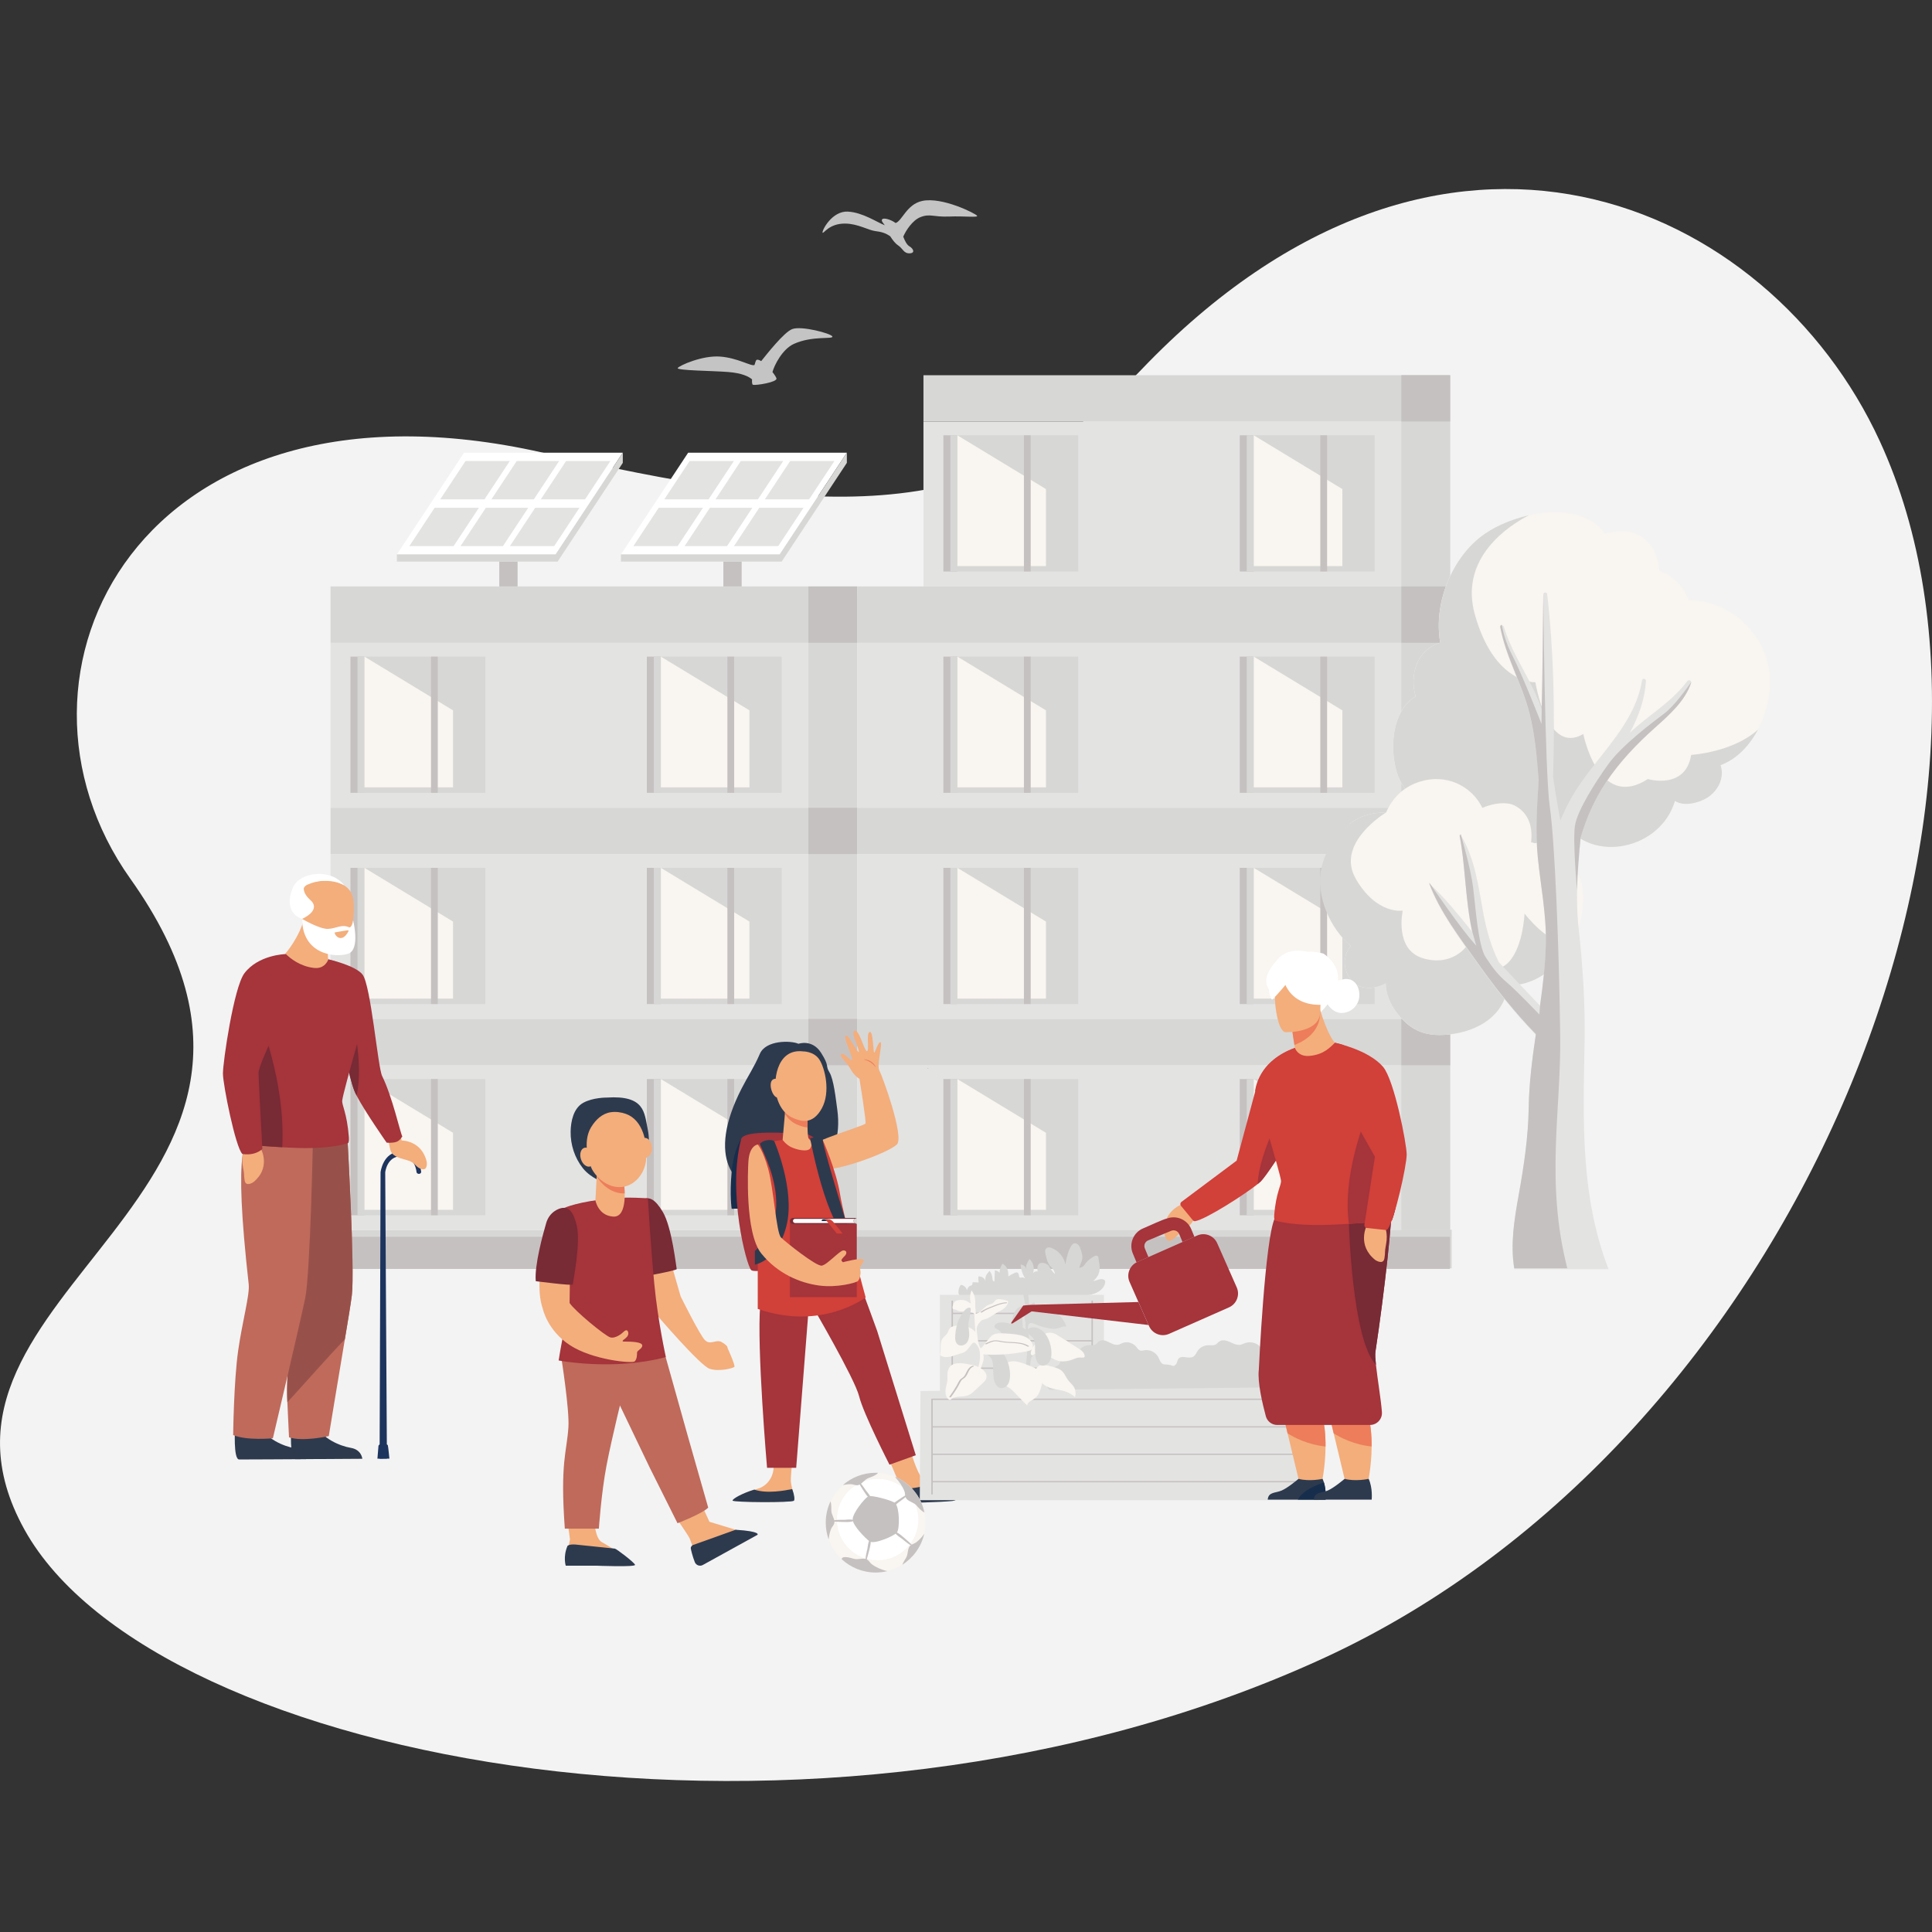 <?xml version="1.0" encoding="UTF-8"?>
<svg xmlns="http://www.w3.org/2000/svg" id="Ebene_1" data-name="Ebene 1" viewBox="0 0 1000 1000">
  <rect x="0" y="0" width="1000" height="1000" fill="#333333" stroke="none"/>
  <defs>
    <style>
      .cls-1 {
        fill: #2d3a4e;
      }

      .cls-1, .cls-2, .cls-3, .cls-4, .cls-5, .cls-6, .cls-7, .cls-8, .cls-9, .cls-10, .cls-11, .cls-12, .cls-13, .cls-14, .cls-15, .cls-16, .cls-17, .cls-18, .cls-19, .cls-20, .cls-21, .cls-22, .cls-23 {
        stroke-width: 0px;
      }

      .cls-1, .cls-3, .cls-5, .cls-6, .cls-8, .cls-10, .cls-11, .cls-12, .cls-13, .cls-14, .cls-17, .cls-18, .cls-19, .cls-20, .cls-21, .cls-22, .cls-23 {
        fill-rule: evenodd;
      }

      .cls-2 {
        fill: #c4c4c4;
      }

      .cls-3 {
        fill: #a9b8dd;
      }

      .cls-4 {
        fill: #f3f3f3;
      }

      .cls-5 {
        fill: #a5343b;
      }

      .cls-6, .cls-16 {
        fill: #e3e3e2;
      }

      .cls-7, .cls-8 {
        fill: #c6c1c1;
      }

      .cls-9, .cls-11 {
        fill: #d7d7d6;
      }

      .cls-10 {
        fill: #d14039;
      }

      .cls-12 {
        fill: #545b6e;
      }

      .cls-13 {
        fill: #98514a;
      }

      .cls-14 {
        fill: #bf6a5b;
      }

      .cls-15, .cls-19 {
        fill: #f9f5f0;
      }

      .cls-17 {
        fill: #ed7d5b;
      }

      .cls-18 {
        fill: #f3ae7c;
      }

      .cls-20 {
        fill: #172d4c;
      }

      .cls-21 {
        fill: #782a35;
      }

      .cls-22 {
        fill: #fff;
      }

      .cls-23 {
        fill: #1d345e;
      }
    </style>
  </defs>
  <path class="cls-4" d="M280.64,234.21c136.62,30.76,228.73,42.34,310.03-42.78,156.26-163.59,324.96-87.66,382.29,36.87,86.81,188.6-42.31,517.34-288.37,630.19-260,119.24-604.41,54.88-671.9-66.72-69.05-124.4,171.84-172.22,54.76-336.96-75.05-105.61,4.56-267.57,213.19-220.59Z"></path>
  <g>
    <g>
      <path class="cls-16" d="M171.09,332.72v85.37h272.61v-85.37H171.09Z"></path>
      <g>
        <rect class="cls-7" x="181.39" y="339.86" width="7.26" height="70.5"></rect>
        <rect class="cls-9" x="185.03" y="339.86" width="66.17" height="70.5"></rect>
        <polygon class="cls-15" points="188.66 339.86 234.5 367.67 234.5 407.55 188.66 407.55 188.66 339.86"></polygon>
        <rect class="cls-7" x="223.09" y="339.86" width="3.51" height="70.5"></rect>
      </g>
      <g>
        <rect class="cls-7" x="334.81" y="339.86" width="7.26" height="70.5"></rect>
        <rect class="cls-9" x="338.44" y="339.86" width="66.17" height="70.5"></rect>
        <polygon class="cls-15" points="342.07 339.86 387.92 367.67 387.92 407.55 342.07 407.55 342.07 339.86"></polygon>
        <rect class="cls-7" x="376.5" y="339.86" width="3.51" height="70.5"></rect>
      </g>
      <rect class="cls-9" x="138.99" y="636.75" width="304.7" height="20.03"></rect>
      <rect class="cls-7" x="146.09" y="640.15" width="297.6" height="16.63"></rect>
      <path class="cls-16" d="M171.09,551.37v85.37h272.61v-85.37H171.09Z"></path>
      <g>
        <rect class="cls-7" x="181.39" y="558.52" width="7.26" height="70.5"></rect>
        <rect class="cls-9" x="185.03" y="558.52" width="66.17" height="70.5"></rect>
        <polygon class="cls-15" points="188.66 558.52 234.5 586.33 234.5 626.21 188.66 626.21 188.66 558.52"></polygon>
        <rect class="cls-7" x="223.09" y="558.52" width="3.51" height="70.5"></rect>
      </g>
      <g>
        <rect class="cls-7" x="334.81" y="558.52" width="7.26" height="70.5"></rect>
        <rect class="cls-9" x="338.44" y="558.52" width="66.17" height="70.5"></rect>
        <polygon class="cls-15" points="342.07 558.52 387.92 586.33 387.92 626.21 342.07 626.21 342.07 558.52"></polygon>
        <rect class="cls-7" x="376.5" y="558.52" width="3.51" height="70.5"></rect>
      </g>
      <path class="cls-16" d="M171.09,442.04v85.37h272.61v-85.37H171.09Z"></path>
      <g>
        <rect class="cls-7" x="181.39" y="449.19" width="7.26" height="70.5"></rect>
        <rect class="cls-9" x="185.03" y="449.19" width="66.17" height="70.5"></rect>
        <polygon class="cls-15" points="188.66 449.19 234.5 477 234.5 516.88 188.66 516.88 188.66 449.19"></polygon>
        <rect class="cls-7" x="223.09" y="449.19" width="3.51" height="70.5"></rect>
      </g>
      <g>
        <rect class="cls-7" x="334.81" y="449.19" width="7.26" height="70.5"></rect>
        <rect class="cls-9" x="338.44" y="449.19" width="66.17" height="70.5"></rect>
        <polygon class="cls-15" points="342.07 449.19 387.92 477 387.92 516.88 342.07 516.88 342.07 449.19"></polygon>
        <rect class="cls-7" x="376.5" y="449.19" width="3.51" height="70.5"></rect>
      </g>
      <rect class="cls-9" x="418.43" y="308.76" width="25.27" height="327.98"></rect>
      <rect class="cls-9" x="171.09" y="527.42" width="272.61" height="23.95"></rect>
      <rect class="cls-9" x="171.09" y="418.09" width="272.61" height="23.95"></rect>
      <rect class="cls-9" x="171.09" y="303.54" width="272.61" height="29.17"></rect>
      <rect class="cls-7" x="418.43" y="418.09" width="25.27" height="23.95"></rect>
      <rect class="cls-7" x="418.43" y="303.54" width="25.27" height="29.17"></rect>
      <rect class="cls-7" x="418.43" y="527.42" width="25.27" height="23.95"></rect>
    </g>
    <g>
      <rect class="cls-16" x="477.98" y="218.17" width="272.61" height="85.37"></rect>
      <path class="cls-16" d="M443.7,332.72v85.37h306.89v-85.37h-306.89Z"></path>
      <g>
        <rect class="cls-7" x="488.29" y="339.86" width="7.26" height="70.5"></rect>
        <rect class="cls-9" x="491.92" y="339.86" width="66.17" height="70.5"></rect>
        <polygon class="cls-15" points="495.55 339.86 541.4 367.67 541.4 407.55 495.55 407.55 495.55 339.86"></polygon>
        <rect class="cls-7" x="529.98" y="339.86" width="3.51" height="70.5"></rect>
      </g>
      <g>
        <rect class="cls-7" x="641.7" y="339.86" width="7.26" height="70.5"></rect>
        <rect class="cls-9" x="645.33" y="339.86" width="66.17" height="70.5"></rect>
        <polygon class="cls-15" points="648.96 339.86 694.81 367.67 694.81 407.55 648.96 407.55 648.96 339.86"></polygon>
        <rect class="cls-7" x="683.39" y="339.86" width="3.51" height="70.5"></rect>
      </g>
      <g>
        <rect class="cls-7" x="488.29" y="225.31" width="7.26" height="70.5"></rect>
        <rect class="cls-9" x="491.92" y="225.31" width="66.17" height="70.5"></rect>
        <polygon class="cls-15" points="495.55 225.31 541.4 253.13 541.4 293 495.55 293 495.55 225.31"></polygon>
        <rect class="cls-7" x="529.98" y="225.31" width="3.51" height="70.5"></rect>
      </g>
      <g>
        <rect class="cls-7" x="641.7" y="225.31" width="7.26" height="70.5"></rect>
        <rect class="cls-9" x="645.33" y="225.31" width="66.17" height="70.5"></rect>
        <polygon class="cls-15" points="648.96 225.31 694.81 253.13 694.81 293 648.96 293 648.96 225.31"></polygon>
        <rect class="cls-7" x="683.39" y="225.31" width="3.51" height="70.5"></rect>
      </g>
      <rect class="cls-9" x="443.7" y="636.44" width="307.68" height="20.03"></rect>
      <rect class="cls-7" x="443.7" y="640.15" width="306.79" height="16.63"></rect>
      <path class="cls-16" d="M443.7,551.37v85.37h306.89v-85.37h-306.89Z"></path>
      <g>
        <rect class="cls-7" x="488.29" y="558.52" width="7.26" height="70.5"></rect>
        <rect class="cls-9" x="491.92" y="558.52" width="66.17" height="70.5"></rect>
        <polygon class="cls-15" points="495.55 558.52 541.4 586.33 541.4 626.21 495.55 626.21 495.55 558.52"></polygon>
        <rect class="cls-7" x="529.98" y="558.52" width="3.51" height="70.5"></rect>
      </g>
      <g>
        <rect class="cls-7" x="641.7" y="558.52" width="7.26" height="70.5"></rect>
        <rect class="cls-9" x="645.33" y="558.52" width="66.17" height="70.5"></rect>
        <polygon class="cls-15" points="648.96 558.52 694.81 586.33 694.81 626.21 648.96 626.21 648.96 558.52"></polygon>
        <rect class="cls-7" x="683.39" y="558.52" width="3.51" height="70.5"></rect>
      </g>
      <path class="cls-16" d="M443.7,442.04v85.37h306.89v-85.37h-306.89Z"></path>
      <g>
        <rect class="cls-7" x="488.29" y="449.19" width="7.26" height="70.5"></rect>
        <rect class="cls-9" x="491.92" y="449.19" width="66.17" height="70.5"></rect>
        <polygon class="cls-15" points="495.55 449.19 541.4 477 541.4 516.88 495.55 516.88 495.55 449.19"></polygon>
        <rect class="cls-7" x="529.98" y="449.19" width="3.51" height="70.5"></rect>
      </g>
      <g>
        <rect class="cls-7" x="641.7" y="449.19" width="7.26" height="70.5"></rect>
        <rect class="cls-9" x="645.33" y="449.19" width="66.17" height="70.5"></rect>
        <polygon class="cls-15" points="648.96 449.19 694.81 477 694.81 516.88 648.96 516.88 648.96 449.19"></polygon>
        <rect class="cls-7" x="683.39" y="449.19" width="3.51" height="70.5"></rect>
      </g>
      <rect class="cls-9" x="725.32" y="194.22" width="25.27" height="442.53"></rect>
      <rect class="cls-9" x="477.98" y="194.22" width="272.61" height="23.95"></rect>
      <rect class="cls-7" x="725.32" y="194.22" width="25.27" height="23.95"></rect>
      <rect class="cls-9" x="443.7" y="527.42" width="306.89" height="23.95"></rect>
      <rect class="cls-9" x="443.7" y="418.09" width="306.89" height="23.95"></rect>
      <rect class="cls-9" x="443.7" y="303.54" width="306.89" height="29.17"></rect>
      <rect class="cls-7" x="725.32" y="418.09" width="25.27" height="23.95"></rect>
      <rect class="cls-7" x="725.32" y="303.54" width="25.27" height="29.17"></rect>
      <rect class="cls-7" x="725.32" y="527.42" width="25.27" height="23.95"></rect>
    </g>
    <g>
      <polygon class="cls-22" points="205.43 286.97 287.58 286.97 322.36 234.31 240.21 234.31 205.43 286.97"></polygon>
      <path class="cls-6" d="M240.96,238.62h22.91l-13.1,19.84h-22.91l13.1-19.84h0ZM224.98,262.82h22.91l-13.1,19.84h-22.91l13.1-19.84h0ZM277.03,262.82h22.91l-13.1,19.84h-22.91l13.1-19.84h0ZM251.48,262.82l-13.11,19.84h21.95l13.1-19.84h-21.95ZM293.01,238.62h22.91l-13.1,19.84h-22.91l13.1-19.84h0ZM267.46,238.62l-13.1,19.84h21.95l13.1-19.84h-21.95Z"></path>
      <polygon class="cls-11" points="205.43 286.97 205.43 290.69 288.6 290.69 322.36 239.58 322.36 234.31 287.58 286.97 205.43 286.97"></polygon>
      <rect class="cls-7" x="258.43" y="290.69" width="9.48" height="12.86"></rect>
      <polygon class="cls-22" points="321.41 286.97 403.55 286.97 438.33 234.31 356.19 234.31 321.41 286.97"></polygon>
      <path class="cls-6" d="M356.94,238.62h22.91l-13.1,19.84h-22.91l13.1-19.84h0ZM340.95,262.82h22.91l-13.1,19.84h-22.91l13.1-19.84h0ZM393,262.82h22.91l-13.1,19.84h-22.91l13.1-19.84h0ZM367.46,262.82l-13.1,19.84h21.95l13.1-19.84h-21.95ZM408.99,238.62h22.9l-13.1,19.84h-22.9l13.1-19.84h0ZM383.44,238.62l-13.1,19.84h21.95l13.11-19.84h-21.95Z"></path>
      <polygon class="cls-11" points="321.41 286.97 321.41 290.69 404.58 290.69 438.33 239.58 438.33 234.31 403.55 286.97 321.41 286.97"></polygon>
      <rect class="cls-7" x="374.41" y="290.69" width="9.48" height="12.86"></rect>
    </g>
  </g>
  <g>
    <path class="cls-19" d="M914.28,340.45c-6.06-18.27-22.95-29.88-40.2-29.87-1.73-5.44-6.83-10.87-10.76-13.17-1.35-.79-2.86-1.41-4.46-1.85-.59-8.76-4.5-17.07-13.85-19.91-4.14-1.26-9.25-.89-14.3.58-13.48-19.01-49.18-10.46-64.55,1.77-15.34,12.21-24.18,34.84-20.7,54.67-3.89,1.15-7.51,3.59-9.93,6.95-3.97,5.51-4.98,13.88-2.78,20.87-11.72,6.72-13.6,25.29-10.1,38.08,4.53,16.51,20.31,23.69,33.97,16.83,2.53,9.23,8.12,16.52,18.82,19.73,12.24,3.67,27.6,2.7,34.41-8.83,14.33,20.73,49.6,13.46,57.09-11.75,4.88,3.35,13.99.67,18.11-2.64,3.75-3.01,6.28-7.34,6.16-12.24-.03-1.2-.27-2.43-.68-3.6,19.66-7.36,30.21-36.07,23.73-55.6Z"></path>
    <path class="cls-11" d="M909.93,377.65c-13.13,11.88-34.58,13.09-34.58,13.09-2.97,18.29-22.41,12.5-22.41,12.5-25.75,16.6-33.42-23.32-33.42-23.32-18.87,11.19-24.8-26.78-24.8-26.78,0,0-21.27,1.03-31.35-35.08-8.29-29.72,18.27-46.38,27.95-51.35-9.8,2.21-19.06,6.46-25.14,11.3-15.34,12.21-24.18,34.84-20.7,54.67-3.89,1.15-7.51,3.59-9.93,6.95-3.97,5.51-4.98,13.88-2.78,20.87-11.72,6.72-13.6,25.29-10.1,38.08,4.53,16.51,20.31,23.69,33.97,16.83,2.53,9.23,8.12,16.52,18.82,19.73,12.24,3.67,27.6,2.7,34.41-8.83,14.33,20.73,49.6,13.46,57.09-11.75,4.88,3.35,13.99.67,18.11-2.64,3.75-3.01,6.28-7.34,6.16-12.24-.03-1.2-.27-2.43-.68-3.6,8.28-3.1,14.92-10.01,19.37-18.4Z"></path>
    <path class="cls-19" d="M813.94,447.33c-4.86-5.91-13.08-9.52-21.45-11.38.99-7.62-1.13-15.38-8.7-19.11-3.91-1.93-10.87-1.23-16.51,1.31-5.6-11.48-18.86-17.93-32.59-13.51-8.64,2.78-14.13,8.67-17.25,15.89-5.85.03-11.55,1.01-16.75,4.41-8.66,5.67-11.32,16.95-13.31,26.49-2.93,14.07,1.21,29.24,11.74,38.14-3.07,4.02-4.27,9.08-1.64,14.75,3.81,8.25,12.88,8.46,19.78,4.66.07,5.27,2.08,10.38,5.82,15.34,7.58,10.02,16.14,12.56,28.34,10.94,10.49-1.39,21.37-6.33,26.41-16.19,1.48-2.9,2.23-5.98,2.49-9.12,17.44.84,32.81-14.78,37.54-32.46,2.57-9.62,2.75-22.02-3.92-30.15Z"></path>
    <path class="cls-11" d="M717.45,420.53c-5.85.03-11.55,1.01-16.75,4.41-8.66,5.67-14.84,15.23-16.83,24.77-2.93,14.06,4.73,30.95,15.25,39.86-3.07,4.02-4.27,9.08-1.64,14.75,3.81,8.25,12.88,8.46,19.78,4.66.07,5.27,2.08,10.39,5.82,15.34,7.58,10.02,16.14,12.56,28.34,10.94,10.49-1.39,21.37-6.33,26.41-16.19,1.48-2.9,2.23-5.98,2.49-9.12,13.72.66,26.12-8.87,33.11-21.57-11.63,1.49-24.32-15.53-24.32-15.53,0,0-.75,19.41-9.7,26.5-8.96,7.09-20.55-9.33-20.55-9.33,0,0-7.44,10.45-22.37,5.97-14.93-4.48-10.45-24.63-10.45-24.63,0,0-13.44,2.24-24.26-16.42-10.82-18.66,15.66-34.4,15.66-34.4Z"></path>
    <path class="cls-6" d="M794.95,535.69c-1.84,12.6-3.51,25.22-3.7,38.03-.23,15.48-2.48,30.13-5.2,45.33-2.23,12.43-4.37,25.34-2.27,37.89h48.81c-14.71-38.05-13.15-77.45-12.41-117.55.37-19.99-.96-39.44-3.12-59.3-1.74-16.07-.42-31.07,1.09-46.57,2.91-9.78,6.92-19.27,13.02-28.44,7.22-10.85,15.96-19.97,25.64-28.6,7.05-6.29,15.52-13.78,18.5-23.04.41-1.26-1.3-1.75-1.98-.84-8.32,11.09-19.78,17.31-29.72,26.66,4.41-8.22,7.7-16.91,8.32-26.87.07-1.12-1.81-1.41-1.99-.27-3.95,24.3-25.04,40.33-36.65,60.9-1.95,3.46-3.88,7.4-5.65,11.64-.21-1.12-.42-2.23-.62-3.34-1.14-6.34-2.22-12.69-3.14-19.07.03-1.12.06-2.23.09-3.35.77-30.31.32-61.16-3.16-91.29-.14-1.22-1.94-1.29-1.96,0-.27,19.91-.33,39.77-.83,59.64-5.04-14.99-15.02-27.57-19.64-42.79-.35-1.18-2.05-.68-1.82.5,2.95,15.56,11.22,29.31,15.12,44.63,2.92,11.46,3.88,23.13,4.75,34.82-.83,13.15-1.74,26.22-.46,39.4,1.46,15.01,4.53,29.79,4.19,44.94-.24,10.71-1.49,21.31-2.98,31.89-7.14-7.54-14.34-15.03-21.42-22.64-3.89-7.85-6.33-16.19-8.05-25.56-2.57-13.91-4.26-27.92-11.64-40.29-.21-.35-.72-.11-.64.27,2.97,14.06,2.91,32.95,6.53,49.81-7.02-8.59-13.93-17.4-21.97-24.72-.07-.07-.21,0-.17.1,5.38,14.59,16.02,28.45,24.96,41.09,9.19,12.98,19.09,25.55,30.2,36.95Z"></path>
    <path class="cls-8" d="M861.7,369.1c-5.97,4.48-22.21,16.61-29.3,26.5-7.09,9.89-15.86,23.89-17.17,31.54-1.31,7.65,1.03,33.4,1.03,33.4,0,0,.01-.02.01-.02.18-9.03.98-17.93,1.86-26.99,2.91-9.78,6.92-19.27,13.02-28.44,7.22-10.85,15.96-19.97,25.64-28.6,7.05-6.29,15.52-13.78,18.5-23.04.04-.12.04-.22.04-.32-2.83,4.01-9.13,12.59-13.64,15.96h0ZM811.25,656.47h-27.47c-2.1-12.55.04-25.46,2.27-37.89,2.72-15.21,4.96-29.86,5.2-45.33.2-12.8,1.86-25.43,3.7-38.03-11.11-11.41-21.02-23.98-30.2-36.95-8.94-12.64-19.58-26.49-24.96-41.09-.04-.1.1-.17.17-.1,0,0,16.68,24.54,24.15,32.38l-2.18-7.65c-3.56-16.58-3.58-35.09-6.4-49.08l.51-1.01s5.09,17.06,6.4,27.32c1.31,10.27,2.61,30.42,6.53,36.39,3.92,5.97,6.53,9.33,11.38,13.43,4.85,4.11,16.42,16.23,16.42,16.23l.38-4.89c1.49-10.58,2.74-21.18,2.98-31.89.34-15.15-2.73-29.93-4.19-44.94-1.28-13.18-.37-26.26.46-39.4-.87-11.7-1.83-23.36-4.75-34.82-3.9-15.33-12.17-29.07-15.12-44.63-.12-.63.31-1.05.78-1.15.73,3.95,2.23,9.6,5.27,15.5,5.6,10.82,15.3,35.83,15.3,35.83l.11-7.9c.5-19.87.56-39.72.83-59.63,0,0,.75,92.53,3.36,110.45,2.61,17.91,4.81,72.78,5.39,118.68.48,38.38-7.77,75.46,3.68,120.18Z"></path>
  </g>
  <path class="cls-12" d="M424.55,553.34c.07-.05.16-.11.26-.18-.01.04-.03.07-.04.1-.08.03-.15.05-.22.08Z"></path>
  <path class="cls-12" d="M480.58,553.19c-.12-.04-.25-.08-.38-.13-.03-.07-.05-.14-.07-.21.16.11.31.23.46.33Z"></path>
  <g>
    <path class="cls-1" d="M413.26,540.26s7.11-2.57,11.7,4.62c4.59,7.2,2.11,6.51,4.34,10.12,2.24,3.6,3.31,13.83,4.08,19.36,7.88,56.41-86.33,60.98-49.54-10.92,3.45-6.75,6.37-10.8,9.47-18,3.1-7.2,16.23-6.92,19.95-5.18Z"></path>
    <path class="cls-20" d="M393.11,592.96l-9.5-3.32s-3.77,4.82-4.9,16.88c-1.13,12.06,0,19.14,0,19.14h10.75l3.66-32.7Z"></path>
    <path class="cls-5" d="M412.14,586.48c-3.22.33-27.2-1.95-28.54,3.15-7.18,27.41,2.7,65.25,5.22,67.77,2.52,2.52,43.73-5.7,43.73-5.7,0,0,6.46-68-20.41-65.23Z"></path>
    <path class="cls-18" d="M444.87,558.39s-2.65-1.26-5.05-5.72c-1.54-2.86-6.14-6.53-4.23-7.12,1.91-.59,4.84,4.25,5.39,2.86.55-1.38-4.92-11.86-3.19-12.39,1.73-.54,6.27,9.65,6.76,8.41.49-1.24-4.63-10.14-2.18-10.9,2.45-.76,5.09,10.96,6.41,10.55,1.32-.41-.6-9.35,1.37-9.96,1.97-.61,1.69,11.05,2.4,10.72.38-.18,2.13-5.83,3.2-5.41,1.21.48-2.06,12.08-.61,14.63,1.45,2.55,13.06,34.34,9.09,38.31-4.32,4.32-31.85,14.25-37.61,12.54-5.76-1.71-9.06-7.4-7.67-10.9,1.38-3.5,28.6-11.36,29.03-12.46.44-1.1-3.11-23.15-3.11-23.15Z"></path>
    <path class="cls-17" d="M447.08,548.35c.83-.03,1.65.15,2.44.44.12.08,2.72.84,3.85,3.73-1.24-1.48-2.62-3.11-6.29-4.17Z"></path>
    <path class="cls-18" d="M468.31,740.28s5.32,21.71,9.29,25.12c3.97,3.41,16.9,9.93,13.52,10.63-3.38.7-28.44,1.28-27.75-2.89.69-4.18,1.41-6.84,1.41-6.84l-6.63-15.51,10.16-10.5Z"></path>
    <path class="cls-1" d="M492.81,776.92c-6.11.61-23.95,1.25-29.15.59,0,0-.97-.19-.29-4.37.17-1.02.34-1.95.5-2.77,4.72,1.24,14.98-1.4,19.05-1.94,4.42,2.12,9.4,5.28,11.01,5.54,2.33.38,2.32,2.62-1.12,2.96Z"></path>
    <path class="cls-18" d="M409.88,758.48s-.56,5.49-.56,7.91c0,2.42,2.25,9.24,1.21,10.29-1.04,1.04-30.89.92-30.89-.06s5.28-3.96,12.44-6.01c7.17-2.05,9.6-9.99,7.74-14.55l10.05,2.42Z"></path>
    <path class="cls-1" d="M379.17,776.68c0-.91,4.89-3.73,11.23-5.66,6.75,2.28,16.13.4,19.65-.27,1.08,2.82,1.42,5.48.87,6.04-1.04,1.04-31.75.88-31.75-.1Z"></path>
    <path class="cls-5" d="M442.28,666.7l5.35,4.75s6.02,16.31,6.37,17.39c.49,1.5,20.01,64.39,20.01,64.39l-13.6,4.89s-13.48-26.26-15.72-35.39c-2.23-9.12-24.57-47.29-24.57-47.29l22.15-8.75Z"></path>
    <path class="cls-5" d="M418.63,676.38l-6.52,83.36h-15.08s-5.4-62.39-3.54-84.29l25.13.93Z"></path>
    <path class="cls-10" d="M392.2,592.41s9.59-2.51,20.48-3.12c5.64-.31,13.22.88,13.22.88,0,0,6.89,15.45,8.94,28.11,2.05,12.66,13.22,53.25,13.22,53.25,0,0-22.71,17.5-55.85,5.96v-85.08Z"></path>
    <path class="cls-18" d="M418.01,578.58s-.3,9.88.63,10.81c.93.93,2.22,2.47.86,4.83-1.37,2.36-7.29.85-10.06-.5-2.65-1.3-4.36-3.71-4.36-3.71l1.38-15.66,11.54,4.22Z"></path>
    <path class="cls-17" d="M414.07,582.67c-1.91-.67-5.23-1.95-7.8-6.13l.2-2.19,11.54,4.22s-.07,2.41-.03,4.97c-1.62-.07-3-.55-3.9-.87Z"></path>
    <path class="cls-18" d="M404.44,563.18s-.28-5.81-3.85-4.68c-3.57,1.13-.85,9.9,2.11,9.61,2.96-.29,1.74-4.93,1.74-4.93Z"></path>
    <path class="cls-18" d="M415.66,544.2s5.58-.12,8.44,4.22c2.85,4.34,5.96,16.76,1.24,25.32-4.72,8.57-10.73,6.45-13.22,5.58-2.48-.87-7.38-2.79-9.87-10.8-2.48-8.01-.68-26,13.41-24.33Z"></path>
    <path class="cls-1" d="M393.26,592.15c2.55,5.75,8.81,18.13,8.52,31.78-.3,14.3-11.06,23.58-11.06,23.58v7.07s11.87-1.87,16.41-20.35c4.54-18.48-6.38-43.58-6.38-43.58,0,0-1.56-1.11-4.65-.25-2.06.58-2.85,1.75-2.85,1.75Z"></path>
    <path class="cls-1" d="M419.34,589.24s8.92,48.01,20.49,51.12l-2.01-8.18s-11.92-38.84-11.92-42-6.55-.94-6.55-.94Z"></path>
    <polygon class="cls-5" points="443.47 671.39 408.86 671.39 408.86 631.95 443.47 633.49 443.47 671.39"></polygon>
    <path class="cls-21" d="M443.47,630.42h-33.07c-.85,0-1.54.69-1.54,1.54h0c0,.85.69,1.54,1.54,1.54h33.07-.03c-2.29-.87-2.28-2.22.03-3.07Z"></path>
    <path class="cls-22" d="M442.53,630.87h-30.99c-.6,0-1.09.49-1.09,1.08h0c0,.6.49,1.08,1.09,1.08h30.99c-1.05-.67-1.05-1.5,0-2.17Z"></path>
    <path class="cls-20" d="M428.3,631.09h-2.18c-.47,0-.85.38-.85.85v.08h3.03v-.92Z"></path>
    <path class="cls-10" d="M426.21,631.09c.52,0,1.3.44,1.74.98l5.17,6.41h3.04l-4.92-6.1c-.58-.72-1.6-1.3-2.29-1.29h-2.74Z"></path>
    <path class="cls-18" d="M392.2,592.41s2.61,2.62,5.4,12.54c2.79,9.92,4.21,33.14,6.64,35.56,2.42,2.42,18.24,15.02,21.1,14.58,2.85-.43,9.25-7.88,11.23-7.88s1.74,1.8.74,2.79c-.99.99-2.2,2.14-1.61,2.73l.59.59s8.84-2.33,10.33-1.46c1.49.87-1.43,2.92-1.43,4.41,0,1.49.37,1.46.19,3.1-.18,1.64-.59,2.95-1.37,3.72-.77.78-10.55,3.6-20.1,2.29-9.56-1.3-21.23-5.89-29.85-16.57-8.63-10.67-6.9-44.22-6.7-47.57.5-8.47,4.84-8.84,4.84-8.84Z"></path>
  </g>
  <g>
    <path class="cls-18" d="M335.34,620.26c.6-.04,5.16,7.32,8.02,18.62,2.85,11.29,8.94,32.14,8.94,32.14,0,0,9.87,19.92,12.54,22.59,2.67,2.67,5.26-.09,7.94.74.83.26,3.39,2.48,3.39,2.48,0,0,4.62,9.99,3.93,10.67-.69.68-7.82,2.61-12.79.99-4.97-1.61-28.05-28.67-28.05-28.67,0,0-18.82-58.58-3.92-59.58Z"></path>
    <path class="cls-21" d="M333.13,620.72c-1.64.76-5.72,3.91-5.6,9.93.12,6.02.8,23,3.98,30.38,0,0,19-3.42,18.76-4.17-.24-.75-2.46-21.58-7.17-29.51-4.11-6.91-7.12-7.94-9.96-6.63Z"></path>
    <path class="cls-1" d="M314.1,568.1s-7.26-.09-12.29,2.75c-5.01,2.83-6.36,9.57-6.45,14.84-.12,6.8,2.11,13.66,6.36,19,4.25,5.35,11.73,7.75,11.73,7.75l21.05-13.42s2.5-6.25.74-14.63c-1.77-8.38-1.31-17.59-21.13-16.29Z"></path>
    <path class="cls-18" d="M349.57,785.06s6.95,9.99,7.45,11.36c.5,1.37,3.91,10.43,3.91,10.43l26.69-12.97-20.42-6.21-4.09-8.94-13.53,6.33Z"></path>
    <path class="cls-14" d="M314.57,714.33l21.78,45.42,14.33,28.67s12.72-4.9,15.89-8.07l-10.3-36.12-11.73-41.83-24.66-2.24-5.32,14.16Z"></path>
    <path class="cls-18" d="M294.03,789.67s.99,6.7.99,7.14-1.49,6.89-1.74,8.63c-.25,1.74,0,3.1,0,3.1l25.29-6.05s-3.75-2.45-7.11-4.31c-3.35-1.86-3.85-10.73-3.85-10.73l-13.59,2.23Z"></path>
    <path class="cls-14" d="M290.49,702.42s4.33,27.25,3.72,36.36c-.87,13.09-4.35,18.12-1.86,52.45h17.62s1.24-18.44,3.97-32.72c2.73-14.27,8.69-38.23,8.69-38.23l9.81-22.1-41.95,4.23Z"></path>
    <path class="cls-18" d="M300.69,599.98c.85,2.66,3,4.35,4.8,3.78,1.8-.57,2.57-3.2,1.72-5.86-.85-2.67-3-4.36-4.8-3.78-1.8.58-2.57,3.2-1.72,5.86Z"></path>
    <path class="cls-18" d="M330.62,594.3c.24,2.79,1.95,4.91,3.84,4.75,1.88-.16,3.22-2.55,2.98-5.33-.24-2.79-1.96-4.91-3.84-4.75-1.88.16-3.22,2.55-2.98,5.33Z"></path>
    <path class="cls-5" d="M292.15,625.2s2.05,52.83,0,62.7c-2.05,9.87-2.99,16.27-2.99,16.27,0,0,28.31,5.51,55.49-1.75,0,0-4.1-18.43-5.96-37.61-1.86-19.18-3.35-44.56-3.35-44.56,0,0-10.31-.77-18.24-.04-18.04,1.65-24.95,4.98-24.95,4.98Z"></path>
    <path class="cls-18" d="M308.98,606.82l-.8,14.45s1.36,7.98,9.27,8.44c7.91.47,5.59-16.57,5.59-16.57l-.46-6.33h-13.59Z"></path>
    <path class="cls-17" d="M322.78,617.71c.19,0,.38,0,.57-.01-.04-2.58-.31-4.55-.31-4.55l-.46-6.33h-13.59l-.12,2.17c1.7,2.9,6.72,8.72,13.92,8.72Z"></path>
    <path class="cls-1" d="M293.76,800.11s.93-.93,4.19-.65c3.26.28,19.59,2.1,20.29,2.1s10.05,7.1,10.46,8.38c.42,1.29-20.19.45-20.19.45h-15.69s-1.48-4.69.94-10.27Z"></path>
    <path class="cls-1" d="M358.5,799.77s-.96.64-.96,1.51c0,.57.97,4.5,2.1,7.29.65,1.63,2.59,2.31,4.12,1.47l28.3-15.61s2.06-1.79-11.29-2.63l-22.29,7.97Z"></path>
    <path class="cls-18" d="M292.15,625.2s-4.02,1.76-6.38,7.22c-2.36,5.46-9.93,30.16-4.84,44.93,0,0,2.29,11.23,14.08,18.92,11.79,7.7,32.35,9.55,33.51,8.38,1.16-1.16,1.21-3.18,1.21-4.48s2.7-1.94,2.7-3.71-4.56-2.08-9.81-2.08c0,0-.93-.09.22-.96,1.15-.87,2.61-1.95,2.36-3.6-.25-1.64-1.32-1.57-2.33-.56-1.01,1.01-4.34,3.72-7.01,2.95-2.67-.77-18.43-13.71-21.04-17.81,0,0,1.04-48.32-2.68-49.2Z"></path>
    <path class="cls-18" d="M371.14,696.73s2.78,1.8,4.43,1.4c1.65-.4.84-1.24.06-2.01-.77-.78-2.85-1.77-2.85-1.77l-1.64,2.38Z"></path>
    <path class="cls-18" d="M316.16,575.68c-4.51.67-7.81,3.86-10.2,7.76-4.75,7.73-.89,19.1.42,21.7,1.3,2.61,6.52,9.31,14.24,9.31s13.13-7.07,13.78-13.96c.87-9.22-1.6-20.72-10.37-23.92-2.39-.87-5.23-1.28-7.86-.89Z"></path>
    <path class="cls-21" d="M291.07,625.22c-1.79.22-6.64,1.99-8.34,7.76-1.7,5.77-6.2,22.16-5.41,30.16,0,0,19.15,2.49,19.15,1.7s4.19-21.31,2.1-30.29c-1.82-7.83-4.38-9.72-7.49-9.34Z"></path>
  </g>
  <g>
    <path class="cls-3" d="M183.53,495.05c.34,0,.67-.01.98-.02-.28-.05-.57-.09-.88-.13-.04.05-.07.1-.11.14Z"></path>
    <path class="cls-23" d="M196.48,755.01l.5-148.23s1.14-10.68,10.45-10.73c9.93-.06,10.57,10.61,10.57,10.61,0,0-.14.92-1.16.93-1.07,0-1.25-.92-1.25-.92,0,0-.48-8.22-8.15-8.18-7.18.04-8.05,8.28-8.05,8.28l.88,148.22-3.79.02Z"></path>
    <path class="cls-23" d="M201.55,754.98l-6.19.04.52-6.47s-.06-.9,1.19-.95c1.16-.06,3.45-.23,3.67.47.2.61.81,6.91.81,6.91Z"></path>
    <path class="cls-18" d="M207.45,588.19l.43,2.12s10.48-.11,13,11.11c0,0,.69,4.67-2.68,3.69-3.38-.98-2.87-3.37-7.64-4.65-4.78-1.27-7.9-2.25-8.64-5.73l-.81-3.86,6.33-2.69Z"></path>
    <path class="cls-5" d="M169.86,496.51s2.84,10.89,5.29,20.85c.99,4.01,1.91,7.87,2.56,10.8.67,3.02,1.05,5.06.91,5.29-2.06,3.39,1.86,23.94,4.91,31.39.26.66.64,1.43,1.08,2.29,4.25,8.22,15.53,24.31,15.53,24.31,0,0,3.16.31,5.22-.48,1.72-.66,2.88-2.78,2.88-2.78-1.01-1.6-5.17-20.59-10.44-31.22-2.25-4.55-5.79-46.85-10.14-52.52-3.62-4.73-17.8-7.93-17.8-7.93Z"></path>
    <path class="cls-21" d="M178.61,533.45c-2.06,3.39,1.86,23.94,4.91,31.39.26.66.64,1.43,1.08,2.29,3.91-17.78-2.89-42.9-2.89-42.9-1.66.67-2.97,2.04-4,3.92.67,3.02,1.05,5.06.91,5.29Z"></path>
    <path class="cls-1" d="M150.74,738.96s-.97,16.08,2.07,16.29c.4.03,15.39-.06,15.39-.06l19.34-.12s-.36-4.72-5.95-5.66c-5.6-.94-14.98-4.81-18.42-12.19-3.61-7.76-12.42,1.74-12.42,1.74Z"></path>
    <path class="cls-1" d="M121.66,739.13s-.97,16.08,2.07,16.29c.41.02,15.4-.06,15.4-.06l19.34-.11s-.35-4.72-5.95-5.66c-5.6-.94-14.98-4.82-18.42-12.19-3.61-7.76-12.43,1.74-12.43,1.74Z"></path>
    <path class="cls-14" d="M149.6,700.23c-.44,6.8-1.35,15.55-.96,23.42.55,11.01.95,20.3.95,20.3,7.28,2.43,20.59-.64,20.59-.64,0,0,4.56-27.87,8.32-50.11,1.68-9.97,3.09-18.59,3.6-22.66,1.67-13.16-2.36-83.04-2.36-83.04,0,0-19.72-12.47-27.8-5.93-8.08,6.54-13.04,12.92.47,83.97,1.02,5.39-1.83,19.48-2.8,34.7Z"></path>
    <path class="cls-13" d="M149.6,700.23c-.44,6.8-1.25,17.68-.86,25.56,6.79-7.27,20.16-22.6,29.75-32.59,1.68-9.97,3.09-18.59,3.6-22.66,1.67-13.16-2.36-83.04-2.36-83.04,0,0-19.72-12.47-27.8-5.93-8.08,6.54-13.04,12.92.47,83.97,1.02,5.39-1.83,19.48-2.8,34.7Z"></path>
    <path class="cls-14" d="M161.99,589.03s-1.35,69.98-4.03,82.97c-2.68,12.98-16.72,72.46-16.72,72.46,0,0-13.49,1.31-20.55-1.67,0,0,.29-27.51,2.58-43.68,2.15-15.1,6.07-28.93,5.46-34.38-8-71.87-2.57-77.85,5.99-83.75,8.56-5.91,27.27,8.06,27.27,8.06Z"></path>
    <path class="cls-18" d="M135.36,595.31s4.73,9.35-4.21,16.57c0,0-3.88,2.69-4.5-.77-.62-3.46.08-2.25-.89-7.1-.97-4.85.2-9.88,2.99-12.08l6.61,3.39Z"></path>
    <path class="cls-18" d="M174.08,480.63s-5.35,8.23-4.22,15.88l-7.87,19.29-14.53-21.93s7.56-8.33,10.34-19.64l16.29,6.41Z"></path>
    <path class="cls-18" d="M176.49,487.61s-19.64.97-20.07-10.83c-.43-11.79-5.78-19.61,8.91-20.73,12.08-.93,16.12,4.09,17.23,7.99,1.1,3.9,1.21,22.88-6.06,23.56Z"></path>
    <path class="cls-5" d="M129.01,592.59c4.22.37,10.04.82,17.09,1.22,1.41.08,2.87.16,4.37.23,21.3,1.07,29.74-2.43,29.74-2.43,0,0,.56-.46.37-2.95-1-12.88-3.76-16.66-3.44-19.11.71-5.5,13.78-50.45,13.78-50.45,0,0,.17-14.18-15.63-20.73-1.63-.68-3.43-1.27-5.41-1.76-.68,1.84-2.56,4.92-7.4,4.38-7.16-.79-12.29-4.99-14.48-7.13-.4,0-.55.01-.55.01-.53,1.51-.93,3.08-1.29,4.68-1.26,5.58-1.98,11.45-5.38,15.85-3.35,4.35-6.21,8.63-8.65,12.82-2.03,3.49-3.76,6.91-5.25,10.24-13.77,30.92-2.83,54.7,2.14,55.15Z"></path>
    <path class="cls-21" d="M129.01,592.59c4.22.37,10.04.82,17.09,1.22,1.85-34.66-12.46-67.86-12.46-67.86-.53.38-1.04.8-1.51,1.26-2.44,2.4-4.14,5.96-5.25,10.24-4.11,15.74-.43,41.24,2.14,55.15Z"></path>
    <path class="cls-22" d="M182.75,476.33s3.91,15.15-2.56,17.32c-6.48,2.18-23.72.57-23.82-18.03,0,0,9.07,5.34,13.39,5.18,4.32-.17,7.09-2.67,11.1-.75,0,0,1.46-.11,1.9-3.72Z"></path>
    <path class="cls-5" d="M147.45,493.86s-13.73.39-20.93,9.88c-5.52,7.27-11.16,46.11-11.13,51.96.03,5.84,6.49,38.06,10.01,41.55,0,0,2.27.57,5.3-.03,3.21-.64,5.09-2.51,5.09-2.51,0,0-1.96-35.9-1.98-39.26-.03-4.88,15.04-34.82,15.04-34.82,0,0,7.82-14.25-1.4-26.75Z"></path>
    <path class="cls-22" d="M157.24,459.78c.33-1.21,1.8-1.85,1.8-1.85,11.04-4.89,19.15.34,19.15.34-6.84-9.06-23.19-7.05-26.59,1.17-5.55,13.44,4.76,16.17,4.76,16.17,0,0,10.26-4.38,4.27-9.76-1.98-1.78-2.94-3.37-3.27-4.76-.11-.46-.15-.9-.13-1.32Z"></path>
    <path class="cls-18" d="M180.37,482.02c-3.9,7.46-8.09.77-6.94.57,5.89-1,7.41-1.48,6.94-.57Z"></path>
  </g>
  <g>
    <path class="cls-19" d="M479.03,788.12c0,14.24-11.56,25.81-25.81,25.81s-25.81-11.57-25.81-25.81,11.57-25.81,25.81-25.81,25.81,11.57,25.81,25.81Z"></path>
    <path class="cls-22" d="M475.33,786.54c0,11.63-9.45,21.08-21.08,21.08s-21.08-9.45-21.08-21.08,9.45-21.08,21.08-21.08,21.08,9.45,21.08,21.08Z"></path>
    <path class="cls-8" d="M463.34,764.61s.21.2.25.25c1.86,2.03,3.56,4.4,4.53,7,.5,1.33.15,2.93,1.2,4.05,1.39,1.49,3.61,1.7,5.09,3.33.54.6,2.51,3.02,4.07,3.57-1.72-8.19-7.32-14.96-14.79-18.28-.12.02-.24.05-.35.09Z"></path>
    <path class="cls-8" d="M478.37,793.92c-1.18,1.66-2.56,3.19-4.16,4.4-1.13.86-2.77.98-3.54,2.3-1.03,1.75-.6,3.94-1.74,5.82-.31.51-1.35,2.04-1.9,3.48,5.64-3.58,9.81-9.3,11.35-16Z"></path>
    <path class="cls-8" d="M459.22,813.19s-.28-.06-.35-.07c-2.66-.7-5.37-1.79-7.59-3.45-1.14-.85-1.71-2.39-3.19-2.77-1.97-.51-3.95.51-6.08-.06-1.05-.28-6.08-1.97-6.38.17,4.61,4.29,10.79,6.93,17.58,6.93,2.05,0,4.05-.24,5.97-.7.01-.01.03-.03.04-.04Z"></path>
    <path class="cls-8" d="M428.93,796.88c.16-1.84.51-3.67,1.17-5.36.51-1.33,1.83-2.29,1.79-3.83-.05-2.03-1.57-3.66-1.6-5.86,0-.7.09-3.18-.41-4.75-1.59,3.35-2.48,7.09-2.48,11.04,0,3.08.54,6.02,1.53,8.76Z"></path>
    <path class="cls-8" d="M436.25,768.67c1.36-.3,2.75-.47,4.13-.45,1.42.02,2.79.92,4.21.35,1.89-.75,2.89-2.75,4.94-3.54.79-.3,4.03-1.35,4.94-2.69-.42-.02-.84-.03-1.26-.03-6.49,0-12.43,2.4-16.96,6.37Z"></path>
    <path class="cls-8" d="M463.34,777.96c-1.94-1.44-12.46-4.29-13.95-3.46-1.82,1.01-8.23,8.79-8.05,12.07.18,3.18,6.47,9.5,8.7,11.23,2.32,1.79,12.98-2.88,14.22-4.58,1.5-2.06,1.41-12.79-.93-15.25Z"></path>
    <path class="cls-8" d="M470.05,773.19s-.74.38-1.17.63c-.79.46-1.56.97-2.32,1.48-.89.6-5.65,3.55-5.65,4.72,0,.18.2.19.35.17,1.31-.16,3.01-1.99,4.02-2.71,1.07-.77,4.5-3.05,4.77-4.3Z"></path>
    <path class="cls-8" d="M472.44,800.11s-.56-.62-.91-.97c-.65-.65-1.34-1.25-2.03-1.85-.81-.7-4.89-4.54-6.02-4.24-.17.05-.13.24-.08.38.49,1.22,2.7,2.4,3.66,3.18,1.02.84,4.11,3.56,5.39,3.49Z"></path>
    <path class="cls-8" d="M448.2,808.2s.3-.78.46-1.25c.29-.87.52-1.76.75-2.65.27-1.04,1.87-6.41,1.1-7.28-.12-.14-.28,0-.37.1-.87.98-.94,3.49-1.21,4.69-.3,1.28-1.34,5.27-.72,6.38Z"></path>
    <path class="cls-8" d="M430.41,787.39s.83.12,1.32.17c.92.08,1.83.11,2.75.14,1.07.03,6.67.4,7.35-.56.11-.15-.05-.27-.18-.34-1.15-.63-3.61-.13-4.85-.13-1.32,0-5.43-.14-6.38.73Z"></path>
    <path class="cls-8" d="M443.88,766.44s.37.75.61,1.18c.45.8.94,1.58,1.43,2.35.58.9,3.43,5.73,4.6,5.75.18,0,.19-.2.18-.34-.13-1.31-1.92-3.06-2.62-4.08-.74-1.09-2.95-4.56-4.2-4.86Z"></path>
  </g>
  <g>
    <path class="cls-9" d="M533.82,661.94c.08-.52.48-.79.96-.94,1.21-.38,2.44.21,3.53.7,0-.01-.02-.03-.02-.04-.45-.88-.81-1.81-1.04-2.77-.24-.98-.4-2.04-.25-3.04.44-2.93,3.44-2.52,5.31-1.22.5.35.79.93,1.09,1.46.71,1.26,1.61,2.4,2.66,3.39-.11-.4-.16-.83-.28-1.23-.38-1.21-1.46-2.04-2.26-3.02-1.2-1.48-1.74-3.35-2.14-5.18-.29-1.33-1-3.15.47-4.11.72-.47,1.68-.27,2.49.04,3.61,1.39,6.4,4.73,7.12,8.54.45-3.06,1.2-6.16,2.6-8.91.42-.82.92-1.71,1.79-1.99.87-.28,1.85.18,2.44.88.59.7.88,1.6,1.16,2.48.45,1.41.9,2.86.74,4.33-.19,1.74-1.22,3.27-1.58,4.98.72-.18,1.46-.37,2.04-.83.57-.46.92-1.12,1.36-1.71.94-1.28,2.28-2.19,3.59-3.08.54-.37,1.13-.75,1.78-.75,1.4,0,1.17,1.55,1.35,2.5.41,2.19.75,4.51.01,6.67-.54,1.58-1.65,2.85-2.85,3.99.04,0,.08-.01.13-.02,1.13-.16,2.15-.71,3.26-.92.85-.16,2.15-.12,2.65.74.26.44.13,1.02,0,1.49-.12.45-.28.88-.51,1.29-.45.84-1.1,1.58-1.84,2.18-1.71,1.4-3.87,2.05-6,2.5-2.76.59-5.55,1.06-8.32,1.59-.06.01-.16.01-.25,0-.2.1-.46.11-.68.07-1.94.47-3.99.18-5.75-.79-.96-.53-1.9-1.19-3.04-1.19-.63,0-1.26.08-1.9,0-.58-.06-1.15-.22-1.7-.39-1.14-.34-2.3-.68-3.33-1.29-.97-.57-1.8-1.33-2.58-2.13-.38-.4-.75-.81-1.12-1.22-.36-.4-.74-.82-.93-1.34-.19-.51-.24-1.13-.16-1.67Z"></path>
    <path class="cls-9" d="M509.02,661.47c.53.43.94,1.01,1.12,1.67-.32-1.29-.04-2.71.75-3.78.39-.53.91-.99,1.2-1.58.88.86,1.33,2.05,1.51,3.25.12.79-.02,2.18,1.11,2.26.06-.47.22-5.75.21-5.75.94.05,1.85.53,2.43,1.28.06-1.65.58-3.29,1.5-4.66,1.21.43,2.09,1.52,2.55,2.72.45,1.2.53,2.5.54,3.79,1.04-.72,2.16-1.34,3.33-1.84.26-.11.53-.22.81-.22,2.07.02.67,3.12,2.36,2.67.76-.2,1.61-.02,2.23.47-1.4-2.12-2.23-4.61-2.38-7.15,1.26-.07,2.51.88,2.78,2.11-.17-1.81.82-3.5,1.78-5.04,2.01,1.77,2.77,4.82,1.84,7.32,2.14-2.66,6.12.88,5.75,3.52-.1.72-.45,1.48-.14,2.13-.18-2.38.91-4.83,2.8-6.29.29-.22,1.36,2.09,1.43,2.35.3,1.16.2,2.47-.22,3.59.71-.88,1.48-1.8,2.56-2.15.63-.2,1.31-.19,1.96-.11,1.1.14,2.18.47,3.17.98-.68.55-1.02,1.41-1.55,2.11-.78,1.04-1.99,1.75-3.28,1.91,1.58,0,3.41.1,4.35,1.37-1.22.46-1.15,1.72-2.03,2.44-1.08.89-3.14.69-4.44.72-11.66.3-23.31.61-34.97.51-2.35-.02-4.7-.11-7.03-.36-.95-.1-1.89-.35-2.83-.46-.93-.11-1.75,0-2.67-.34-.42-.16-.84-.38-1.11-.75-.26-.37-.33-.83-.34-1.28-.04-1.21.29-2.42.94-3.44.06-.1.13-.19.22-.26.21-.15.49-.1.73-.03,1.22.37,2.2,1.41,2.51,2.64.23-.65.5-1.3.97-1.8.45-.48,1.18-.46,1.59-.88.36-.37.26-.92.32-1.39,1.04-.08,2.15.06,3.19.1-.18-1.03-.24-2.07-.18-3.11.94-.14,1.91.17,2.64.77Z"></path>
    <g>
      <rect class="cls-16" x="486.53" y="670.2" width="84.89" height="58.75" transform="translate(1057.94 1399.16) rotate(-180)"></rect>
      <path class="cls-7" d="M565.69,673.37v52.63c0,.31-.75.32-.75,0v-52.63c0-.31.75-.32.75,0Z"></path>
      <path class="cls-7" d="M493.25,673.37v52.63c0,.31-.75.32-.75,0v-52.63c0-.31.75-.32.75,0Z"></path>
      <g>
        <path class="cls-7" d="M493.12,679.46h72.45c.16,0,.16.67,0,.67h-72.45c-.16,0-.16-.67,0-.67Z"></path>
        <path class="cls-7" d="M493.12,693.64h72.45c.16,0,.16.67,0,.67h-72.45c-.16,0-.16-.67,0-.67Z"></path>
        <path class="cls-7" d="M493.12,707.83h72.45c.16,0,.16.67,0,.67h-72.45c-.16,0-.16-.67,0-.67Z"></path>
      </g>
      <path class="cls-7" d="M493.12,722.02h72.45c.16,0,.16.67,0,.67h-72.45c-.16,0-.16-.67,0-.67Z"></path>
    </g>
    <path class="cls-7" d="M486.67,728.5h84.35c.19,0,.19.67,0,.67h-84.35c-.19,0-.19-.67,0-.67Z"></path>
    <path class="cls-9" d="M610.63,709.51c-1.93-2.39-4.97-3.29-7.83-3.27-.88,0-1.64-.64-2.11-1.38-.47-.74-.73-1.6-1.14-2.38-1.39-2.65-4.64-4.17-7.56-3.54-.44.1-.89.24-1.34.2-1.25-.1-1.98-1.39-2.81-2.33-1.67-1.87-4.53-2.56-6.86-1.65-.71.28-1.38.69-2.13.86-1.72.39-3.42-.58-5.01-1.36-1.58-.78-3.58-1.38-5.03-.37-.68.47-1.13,1.24-1.85,1.65-1.04.59-2.33.3-3.53.34-1.95.07-3.84,1.15-4.89,2.8-.73,1.15-1.15,2.63-2.36,3.26-2.03,1.07-5.06-.95-6.62.73-.82.88-.69,2.37-1.5,3.26-.75.83-2.11.93-2.78,1.83-.58.78-.45,1.94-1.07,2.69-.8.97-1.8,1.84-2.38,2.98-.89,1.72-.23,3.92,1.11,5.31,1.34,1.39,3.22,2.12,5.08,2.65,6.88,1.96,14.16,1.72,21.31,1.47,10.3-.37,20.6-.74,30.87-1.59,3.03-.25,8.62.28,10.93-2.2,2.37-2.54,1.48-7.53-.49-9.98Z"></path>
    <path class="cls-9" d="M676.92,709.51c-2.11-2.39-5.43-3.29-8.56-3.27-.96,0-1.79-.64-2.31-1.38-.51-.74-.8-1.6-1.24-2.38-1.52-2.65-5.07-4.17-8.26-3.54-.49.1-.97.24-1.47.2-1.37-.1-2.16-1.39-3.08-2.33-1.82-1.87-4.95-2.56-7.5-1.65-.78.28-1.51.69-2.33.86-1.88.39-3.74-.58-5.47-1.36-1.73-.78-3.91-1.38-5.49-.37-.75.47-1.24,1.24-2.03,1.65-1.14.59-2.55.3-3.86.34-2.13.07-4.2,1.15-5.34,2.8-.8,1.15-1.26,2.63-2.57,3.26-2.22,1.07-5.53-.95-7.24.73-.9.88-.76,2.37-1.64,3.26-.82.83-2.31.93-3.03,1.83-.63.78-.49,1.94-1.16,2.69-.87.97-1.96,1.84-2.6,2.98-.97,1.72-.25,3.92,1.22,5.31,1.46,1.39,3.52,2.12,5.55,2.65,7.51,1.96,15.48,1.72,23.28,1.47,11.25-.37,22.51-.74,33.73-1.59,3.31-.25,9.42.28,11.95-2.2,2.58-2.54,1.62-7.53-.53-9.98Z"></path>
    <g>
      <polygon class="cls-16" points="476.45 719.99 476.07 776.49 476.07 776.49 682.69 776.49 682.69 717.87 476.45 719.99"></polygon>
      <path class="cls-7" d="M676.98,724.15v50.39c0,.3-.75.3-.75,0v-50.39c0-.3.75-.3.75,0Z"></path>
      <path class="cls-7" d="M482.79,724.14v49.2c0,.29-.75.3-.75,0v-49.2c0-.29.75-.3.75,0Z"></path>
      <g>
        <path class="cls-7" d="M482.87,738.2h193.52c.43,0,.43.67,0,.67h-193.52c-.43,0-.43-.67,0-.67Z"></path>
        <path class="cls-7" d="M482.87,752.39h193.52c.43,0,.43.67,0,.67h-193.52c-.43,0-.43-.67,0-.67Z"></path>
        <path class="cls-7" d="M482.87,723.92h193.52c.43,0,.43.67,0,.67h-193.52c-.43,0-.43-.67,0-.67Z"></path>
        <path class="cls-7" d="M482.87,766.58h193.52c.43,0,.43.67,0,.67h-193.52c-.43,0-.43-.67,0-.67Z"></path>
      </g>
    </g>
    <g>
      <g>
        <path class="cls-9" d="M524,682.37c-.3,1.43-.36,2.89-.17,4.22.14,1.03.44,2.08,1.16,2.84.71.75,1.92,1.11,2.82.6.44-.25.76-.68.99-1.14.78-1.56.55-3.41.42-5.14-.09-1.16-.17-2.42.22-3.53.39-1.11,2.26-1.85,1.83-3.2-.42-1.29-2.45-1.03-3.39-.59-2.3,1.08-3.37,3.59-3.87,5.95Z"></path>
        <path class="cls-15" d="M541.82,706.7c.28.06.56.12.84.18,2.07.49,4.74,1.08,6.49,2.32,1.77,1.26,2.46,3.53,3.78,5.25.86,1.13,2.01,2.03,2.78,3.23,1.03,1.59,1.29,3.66.69,5.45-1.89-1.69-4.24-2.87-6.73-3.37-3.62-.72-9.52-1.39-11.19-5.36-.64-1.5-1.11-3.03-1.91-4.54-.14-.28-.29-.56-.31-.87-.02-.42.19-.81.45-1.14,1.31-1.61,3.28-1.53,5.11-1.17Z"></path>
        <path class="cls-9" d="M529.47,668.45c-.06-.6-.11-1.19-.14-1.79-.06-1.02-.06-2.09.41-3,.37-.15.7.27.86.63,1.74,3.83,1.94,8.15,2.12,12.35.49-.94,1.05-1.94,2.04-2.34.19-.08.42-.13.61-.04.46.2.34.88.15,1.34-.58,1.37-1.3,2.74-1.77,4.15-.19.58-.21,1.12-.29,1.75-.09.66-.5,1.45-.5,2.09-.38,1.08-1.21,2.11-1.27,3.28-1.21-2.51-1.73-5.35-1.47-8.12.09-.98.28-1.96.29-2.95.03-1.5-.33-2.98-.6-4.45-.18-.96-.31-1.92-.41-2.89Z"></path>
        <path class="cls-9" d="M533.15,679.56c.96-.98,2.19-1.7,3.54-2.09,6.67-1.88,13.26,2.79,15.22,9.13-1.54-.37-3.04.6-4.58.98-1.43.36-2.94.21-4.39-.04-2.4-.42-4.73-1.13-6.97-2.08-1.78-.76-3.65-1.4-3.86,1.25-.1,1.22.16,2.61.27,3.83.21,2.19.52,4.93,1.81,6.79,1.07-.9,1.93-2.28,2.82-3.37,1.96-2.38,4.01-4.87,7.52-4.15,1.4.29,2.65,1.07,3.86,1.84,3.16,2,6.32,4.01,9.48,6.01,1.59,1.01,3.35,2.27,3.56,4.14.03.23.02.48-.14.65-.11.11-.26.15-.4.18-.78.16-1.58-.03-2.37.01-1.01.06-1.95.5-2.88.87-2.86,1.13-6.13,1.66-8.99.55-1.45-.56-2.71-1.51-4.13-2.14-2.63-1.18-7.06-2.82-8.58.65-.37.85-.5,1.79-.61,2.71-.38,3.24-.56,6.51-.49,9.78.01.65.65,2.83.39,3.38-.51,1.05-2.08.63-2.6-.2-.54-.85-.47-1.93-.38-2.94.41-4.5.82-9,1.24-13.49.17-1.88.32-4.03-.5-5.8-1.05-2.26-3-1.84-5.19-2.05-2.04-.19-4.18-.62-5.72-1.97-1.51-1.31-2.38-3.41-4.22-4.19-.27-.11-.56-.2-.78-.39-.4-.36-.43-1.01-.17-1.48.25-.47.73-.79,1.22-1,1.45-.63,3.11-.53,4.67-.28,2.09.34,4.02,1.17,6.07,1.58,1.33.27,3.1,1.02,4.06,2,0-1.25-.36-2.14-.07-3.38.26-1.13.39-2.23.89-3.28.36-.76.84-1.43,1.41-2.02Z"></path>
        <path class="cls-15" d="M540.36,690.62c1.16-.76,2.5-1.14,4.17-.8,1.4.29,2.65,1.07,3.86,1.84,3.16,2,6.32,4.01,9.48,6.01,1.59,1.01,3.35,2.27,3.56,4.14.03.23.02.48-.14.65-.11.11-.26.15-.4.18-.78.16-1.58-.03-2.37.01-1.01.06-1.95.5-2.88.87-2.86,1.13-6.13,1.66-8.99.55-1.45-.56-2.71-1.51-4.13-2.14-1.47-.66-3.04-1.29-4.67-1.41-.76-.06-1.55-.01-2.25.31-.5.23-1.08.95-1.68.54-.41-.28-.43-.88-.35-1.37.37-2.29,2.01-4.3,3.45-6.04,1.03-1.24,2.08-2.52,3.35-3.35Z"></path>
        <path class="cls-15" d="M520.96,705.54c3.69-2.43,8.94.32,12.64,1.63,2.25.8,4.5,2.13,5.47,4.32.99,2.25.39,4.85-.36,7.19-.57,1.78-1.29,3.62-2.73,4.81-1.56,1.3-4.05,2-4.33,4.01-2.06-2.12-4.13-4.23-6.19-6.35-1.28-1.32-2.6-2.66-4.23-3.51-2.2-1.15-4.71-2.61-4.16-5.38.44-2.23,1.33-4.46,2.99-6.02.28-.26.58-.5.9-.71Z"></path>
        <path class="cls-9" d="M543.41,695.18c.63,1.98.9,4.05.79,5.96-.09,1.48-.41,3.02-1.39,4.2-.98,1.18-2.75,1.87-4.17,1.28-.7-.29-1.23-.85-1.63-1.46-1.36-2.1-1.26-4.75-1.27-7.24,0-1.65-.04-3.46-.77-4.98-.73-1.51-3.63-2.28-3.14-4.26.46-1.89,3.56-1.84,5.03-1.35,3.59,1.18,5.52,4.58,6.56,7.85Z"></path>
      </g>
      <g>
        <path class="cls-9" d="M521.9,705.92c.67,2.16.97,4.4.88,6.46-.07,1.6-.38,3.26-1.37,4.53-.99,1.26-2.79,1.99-4.25,1.33-.72-.32-1.27-.93-1.69-1.6-1.42-2.29-1.35-5.16-1.39-7.85-.03-1.79-.08-3.74-.85-5.4-.76-1.64-3.75-2.51-3.27-4.65.45-2.04,3.62-1.94,5.13-1.4,3.69,1.32,5.71,5.03,6.81,8.58Z"></path>
        <path class="cls-15" d="M496.03,672.93c1.12-.19,2.54-.15,3.64.21.98.32,1.98,1.02,2.84,1.59-.67-2.23-.54-4.7.35-6.85.84,1.12,1.44,2.42,1.74,3.78.15.67.23,1.36.22,2.05-.01.99-.03,1.96.01,2.95.02.39.41,3.29.17,3.44.43-.27.95-.34,1.42-.55.66-.29,1.16-.84,1.66-1.35,1.2-1.25,2.51-2.47,4.14-3.02.54-.18,1.12-.29,1.6-.62.67-.46,1.02-1.29,1.7-1.75.8-.55,1.85-.46,2.81-.3,1.04.18,2.07.42,3.07.74.12.04.24.08.32.18.09.11.09.27.07.41-.14,1.46-1.14,2.72-2.32,3.61-1.18.88-2.54,1.47-3.81,2.21-2.03,1.18-3.89,2.78-6.17,3.31-.43.1-.88.16-1.27.38-.37.21-.65.54-.93.86-.74.88-1.59,1.9-1.69,3.1-.1,1.22.16,2.61.27,3.83.21,2.19.52,4.93,1.81,6.79,1.07-.9,1.93-2.28,2.82-3.37.61-.75,1.22-1.51,1.85-2.23.54-.62,1.14-1.19,1.88-1.56,1.61-.79,3.55-.66,5.28-.61,2.01.05,4.02.21,6.01.47,2.65.35,5.65,1.03,7.6,3,.9.91,1.68,2.28,1.53,3.6-.2,1.79-2.19,2.01-3.61,2.3-3.88.79-7.82,1.29-11.78,1.53-1.99.12-3.99.17-5.99.14-1-.01-2-.04-3-.09-.45-.02-.9-.05-1.35-.05.28.98.38,1.99.12,3.08-.28,1.16-.73,2.3-1.16,3.42,0,0,.01.02.02.03.04.1-.02.17-.11.22-.12.3-.23.6-.34.9-.58,1.59-1.17,3.17-1.75,4.76-.21.56-.45,2.02-.91,2.39-.19.15-1.54.21-1.51.12.95-3.2,2.67-6.16,3.38-9.42.65-2.99,1.16-7.26-.68-9.9-.73-1.05-1.64-2.51-2.8-1.22-1.42,1.59-2.42,3.69-4.34,4.61-.67.32-1.41.48-2.13.67-1.62.45-3.18,1.13-4.82,1.5-1.64.36-3.45.37-4.91-.47-.17-.1-.34-.21-.41-.39-.1-.22-.03-.48.03-.72.63-2.52-.3-5.44,1.11-7.62.42-.65,1.01-1.17,1.57-1.72.41-.4.8-.81,1.08-1.31.4-.69.58-1.51,1.04-2.17.78-1.1,2.21-1.53,3.55-1.65,3.46-.31,7.56.42,9.88,3.22-.18-2.32-.3-4.64-.45-6.95-.05-.75.13-2.03-.34-2.62-.41-.51-1.03-.43-1.59-.59-.72-.2-1.27-.46-2.04-.49-1.5-.06-3.09.35-4.52-.27-.54-.23-1.03-.61-1.61-.68-.3-.04-.64,0-.9-.16-.45-.28-.39-.94-.27-1.45.21-.94.46-1.95,1.2-2.56.48-.4,1.11-.57,1.72-.68Z"></path>
        <path class="cls-15" d="M490.66,709.34c-.46,1.59-.17,3.28-.3,4.93-.15,1.81-.8,3.55-.97,5.35-.17,1.81.3,3.86,1.84,4.83.14.09.31.17.48.16.2-.02.36-.18.52-.31,2.3-2.05,6-.94,8.86-2.06,1.38-.54,2.5-1.57,3.58-2.59,1.39-1.3,2.78-2.6,4.18-3.9.54-.5,1.09-1.02,1.41-1.68,1.95-4.01-3.67-6.93-6.7-7.49-4-.74-11.28-2.85-12.89,2.76Z"></path>
        <path class="cls-9" d="M496.38,682.78c-1.19,2.63-1.71,5.52-1.94,8.39-.14,1.7-.05,3.7,1.31,4.73,1.31.98,3.31.53,4.42-.66,1.12-1.19,1.48-2.92,1.48-4.55,0-1.63-.35-3.25-.44-4.88-.09-1.63,1.91-8.37,1-8.81-2.2-1.06-5.22,4.4-5.84,5.78Z"></path>
        <path class="cls-7" d="M491.36,722.99c1.7-2.39,3.36-4.79,4.66-7.42.28-.57.59-1.13,1.04-1.59.45-.45,1.05-.72,1.52-1.14.96-.87,1.39-2.15,1.98-3.26.61-1.16,1.49-2.26,2.82-2.59.17-.04.48-.07.62.08.12.15,0,.28-.16.32-1.17.28-1.9,1.35-2.43,2.36-.55,1.05-.97,2.19-1.79,3.08-.44.47-1,.75-1.49,1.15-.52.41-.85.98-1.14,1.56-.62,1.22-1.26,2.41-1.99,3.57-.87,1.37-1.81,2.7-2.76,4.02-.18.25-1.05.13-.87-.12Z"></path>
        <path class="cls-7" d="M510.06,695.4c1.43-.7,2.91-1.4,4.5-1.6,1.61-.2,3.13.29,4.71.52,2.89.43,5.84.23,8.73.72,1.58.27,3.12.74,4.48,1.59.43.27-.39.48-.64.33-2.34-1.45-5.09-1.69-7.77-1.82-1.37-.07-2.75-.11-4.12-.26-.67-.07-1.34-.17-2.01-.31-.78-.16-1.58-.36-2.38-.37-1.73-.03-3.35.79-4.87,1.53-.18.09-.46.1-.64,0-.15-.09-.17-.24,0-.33Z"></path>
        <path class="cls-7" d="M507.58,679.02c1.86-1.39,4.06-2.19,6.21-3.02,2.26-.88,4.55-1.86,7.01-1.89.13,0,.45.04.45.23,0,.19-.33.23-.45.23-2.29.03-4.45,1.02-6.55,1.83-2.03.79-4.12,1.54-5.88,2.85-.17.13-.42.15-.62.08-.12-.04-.33-.19-.16-.32Z"></path>
      </g>
    </g>
  </g>
  <g>
    <g>
      <path class="cls-18" d="M611.75,623.36s-10.45,3.61-8.98,15.65c0,0,.97,4.88,3.97,2.71,3.01-2.17,1.6-1.76,5.89-4.73,4.3-2.96,7.1-7.63,6.61-11.34l-7.5-2.29Z"></path>
      <path class="cls-10" d="M611.27,624.13l6.19,7.51c.29.35.74.51,1.19.43,5.8-1.07,25.77-13.94,32.31-19.19.71-.57,1.26-1.05,1.62-1.41,2.44-2.49,10.85-14.75,16.82-25.67,3.44-6.28,6.07-12.13,6.27-15.4.74-11.69-5.41-28.04-5.41-28.04-18.19,6.33-20.1,20.86-20.1,20.86l-10.08,37.53-28.56,21.35c-.65.48-.76,1.41-.25,2.04Z"></path>
      <path class="cls-5" d="M650.97,612.88c.71-.57,1.26-1.05,1.62-1.41,2.44-2.49,10.85-14.75,16.82-25.67.77-6.6.24-12.79-2.48-17.11,0,0-15.46,27.21-15.96,44.2Z"></path>
      <path class="cls-18" d="M661.45,721.01l3.09,12.9,1.91,7.98,6.37,26.57s5.45,1.68,11.12,0c0,0,2.1-8.79,2.16-19.76.03-5.73-.49-12.07-2.17-18.04-.68-2.43-1.56-4.8-2.66-7.06-8.99-18.36-19.83-2.58-19.83-2.58Z"></path>
      <path class="cls-1" d="M656.17,776.22h29.94s.47-4.53-.84-8.87c-.19-.64-.43-1.28-.71-1.9,0,0-6.68,1.51-12.45,0,0,0-5.42,4.62-8.7,6.03-3.27,1.42-6.89.64-7.24,4.73Z"></path>
      <path class="cls-17" d="M664.54,733.91l1.91,7.98c3.25,2.08,10.28,5.84,19.65,6.81.03-5.73-.49-12.07-2.17-18.04-2.75-1.4-5.56-2.13-7.95-1.71-5.94,1.04-9.47,3.21-11.45,4.97Z"></path>
      <path class="cls-20" d="M671.72,776.22h14.39s.47-4.53-.84-8.87c-3.61,1.12-10.96,3.95-13.54,8.87Z"></path>
      <path class="cls-18" d="M685.31,721.01l3.09,12.9,1.91,7.98,6.37,26.57s5.45,1.68,11.12,0c0,0,2.1-8.79,2.16-19.76.03-5.73-.5-12.07-2.17-18.04-.68-2.43-1.56-4.8-2.66-7.06-8.99-18.36-19.83-2.58-19.83-2.58Z"></path>
      <path class="cls-1" d="M708.42,765.45s-6.68,1.51-12.45,0c0,0-5.42,4.62-8.69,6.03-3.28,1.42-6.9.65-7.24,4.73h29.94s.62-5.97-1.56-10.76Z"></path>
      <path class="cls-17" d="M688.4,733.91l1.91,7.98c3.26,2.08,10.28,5.84,19.65,6.81.03-5.73-.5-12.07-2.17-18.04-2.75-1.4-5.56-2.13-7.95-1.71-5.94,1.04-9.47,3.21-11.45,4.97Z"></path>
      <path class="cls-5" d="M655.2,733.05c.72,2.66,3.13,4.51,5.89,4.51h48.01c3.62,0,6.46-3.08,6.18-6.68-.5-6.54-2.3-17.22-3.09-24.43-.32-3-.47-5.39-.29-6.64,4.85-32.07,8.91-69.83,8.42-77.05-.07-1.02-.12-1.54-.12-1.54,0,0-3.5-.29-8.81-.5-15.46-.62-46.32-.51-51.45,9.6-5.22,10.3-8.38,78.68-8.38,78.68-.76,6.39,1.93,17.75,3.64,24.05Z"></path>
      <path class="cls-21" d="M712.19,706.45c-.32-3-.47-5.39-.29-6.64,4.85-32.07,8.91-69.83,8.42-77.05-.07-1.02-.12-1.54-.12-1.54,0,0-3.5-.29-8.81-.5-8,4.71-13.2,12.73-13.2,12.73,0,0,1.61,60,14,73Z"></path>
      <path class="cls-22" d="M703.61,515.06c0-5.11-3.2-9.46-8.71-8.08-4.96,1.23-9.81,1.18-9.81,6.29s4.15,11.04,9.26,11.04,9.26-4.15,9.26-9.26Z"></path>
      <path class="cls-22" d="M683.15,524.31s19.98-18,1.9-30.73c0,0-5.4-1.44-8.14-.93,0,0-9.83-2.88-15.58,3.8-5.75,6.68-8.25,11.51-3.32,17.46,4.93,5.96,25.15,10.39,25.15,10.39Z"></path>
      <path class="cls-18" d="M707.28,634.71s-4.93,9.9,4.55,17.46c0,0,4.11,2.81,4.74-.84.63-3.65-.1-2.38.89-7.51.99-5.12-.28-10.42-3.22-12.73l-6.96,3.62Z"></path>
      <path class="cls-18" d="M667.99,525.87s.25,2.7.7,6.34c.22,1.78.49,3.78.81,5.81.23,1.45.48,2.92.76,4.32l6.19,20.89,14.52-23.51s-3.41-2.82-8.04-18.13c-.04-.16-.07-.25-.07-.25l-14.87,4.51Z"></path>
      <path class="cls-10" d="M659.53,628.94c-.19,2.35.4,2.77.4,2.77,0,0,8.93,3.24,31.39,2.12,2.43-.12,4.72-.25,6.86-.37,14.47-.85,22.21-1.74,22.21-1.74,0,0,11.86-27.36-10.42-61.08-2.52-3.81-5.48-7.71-8.93-11.65-3.61-4.11-4.4-9.62-5.77-14.85-.39-1.5.74-1.83.18-3.24,0,0-4.06-1.15-4.48-1.15-2.31,2.03-5.35,5.98-12.9,6.76-5.11.53-7.11-2.34-7.83-4.07-1.95.71-3.97,1.92-5.62,2.72-13.69,6.57-14.94,19.31-14.94,19.31,0,0,12.58,41.35,13.36,46.52.35,2.3-2.54,5.87-3.51,17.96Z"></path>
      <path class="cls-17" d="M668.7,532.21c.22,1.78.98,6.65,1.3,8.67,15.38-6,13.36-17.68,12.94-19.28-.04-.16-.07-.25-.07-.25,0,0-8.14,5.78-14.17,10.85Z"></path>
      <path class="cls-18" d="M665.4,534.27s17.76.58,17.95-10.49c.18-11.07,2.6-18.45-8.73-19.28-11.33-.83-13.61,3.35-14.57,7.03-.96,3.68.74,22.32,5.35,22.74Z"></path>
      <path class="cls-22" d="M663.53,503.46s1.12,18.47,22.77,16.5c0,0-.46-25.59-22.77-16.5Z"></path>
      <path class="cls-22" d="M667.2,507.57s-6.07,7.51-8.82,9.91c0,0-6.75-9.69,8.82-9.91Z"></path>
      <path class="cls-22" d="M666.79,505.52s-5.45,9.21-8.2,11.6c0,0-7.37-11.38,8.2-11.6Z"></path>
      <path class="cls-5" d="M698.19,633.45c14.47-.85,22.21-1.74,22.21-1.74,0,0,11.86-27.36-10.42-61.08-4.51,10.51-15.15,38.6-11.8,62.82Z"></path>
      <path class="cls-10" d="M690.98,539.74s17.18,3.53,24.84,12.39c5.87,6.8,12.28,40.01,12.28,45.49s-6.03,33.13-9.79,38.48c-.26.37-.7.58-1.15.53l-9.68-1.03c-.81-.08-1.38-.83-1.26-1.63l5.44-35.25-19.09-33.85s-11.25-13.34-1.6-25.13Z"></path>
    </g>
    <g>
      <path class="cls-5" d="M588.64,653.21l31.07-13.73c3.93-1.74,8.57.06,10.31,3.99l10.12,22.9c1.74,3.93-.06,8.57-3.99,10.31l-31.07,13.73c-3.93,1.74-8.57-.06-10.31-3.99l-10.11-22.9c-1.74-3.93.06-8.57,3.99-10.31Z"></path>
      <path class="cls-5" d="M591.68,635.82c2.47-1.03,10.39-4.75,12.38-5.14,2.39-.87,4.93-.75,7.15.16,2.34.97,4.33,2.83,5.37,5.34l1.65,3.96-6.16,2.72-1.73-4.14c-.34-.78-.96-1.36-1.69-1.66-.75-.31-1.62-.33-2.43,0l-.37.15-11.59,4.82c-.8.33-1.39.96-1.7,1.71-.31.75-.33,1.62,0,2.43l1.86,4.48-5.78,2.55-.38.18-1.93-4.63c-1.04-2.51-.97-5.22,0-7.56.97-2.35,2.83-4.33,5.34-5.38Z"></path>
      <path class="cls-5" d="M594.5,685.83l-60.52-7.07-9.89,6.21c-.67.22-.95.12-.51-.59l6.05-8.63,3.68-.35,55.93-1.48,5.26,11.91Z"></path>
    </g>
  </g>
  <g>
    <path class="cls-2" d="M438.94,109.54c7.56.4,14.94,5.49,19.04,7.06-.81-1.17-1.92-2.16-1.44-2.99.66-1.13,4.47,0,6.83,1.68.06.04.12.1.19.15,3.36-1.06,5.74-9.73,13.8-11.44,10.37-2.2,27.57,6.53,28.35,7.64.78,1.11-6.42.11-14.51.44-8.08.33-9.86-1.66-14.84.33-4.06,1.62-7.5,6.93-8.84,10.09.81,2.1,1.83,4.25,3.31,5.08,1.77,1,3.1,3.43,0,3.54-3.1.11-3.43-2.44-6.09-4.21-1.36-.9-2.8-2.76-3.94-4.59-2.51-1.77-4.68-2.33-7.8-2.72-3.54-.44-8.86-3.76-15.39-3.88-8.77-.15-11.52,5.76-11.85,4.65-.33-1.11,4.87-11.29,13.18-10.85Z"></path>
    <path class="cls-2" d="M350.8,190.48c.92-1.32,12.64-6.58,21.85-5.92,9.21.66,16.15,5.18,17.88,4.37h0c.39-1.47.79-2.54,1.07-2.66.58-.25,1.43.04,2.39.65,2.66-3.29,11.68-14.88,16.04-16.58,4.74-1.84,20.14,2.24,20.8,3.82.66,1.58-10.27-.53-19.88,3.82-6.04,2.73-10.18,11.09-11.13,14.59,1.13,1.43,1.94,2.7,2.07,3.31.42,1.97-10.56,3.69-12.14,3.29-.47-.12-.58-1.26-.49-2.82-1.76-1.47-5.13-3.22-12.41-3.81-7.64-.62-26.99-.75-26.07-2.07Z"></path>
  </g>
</svg>
